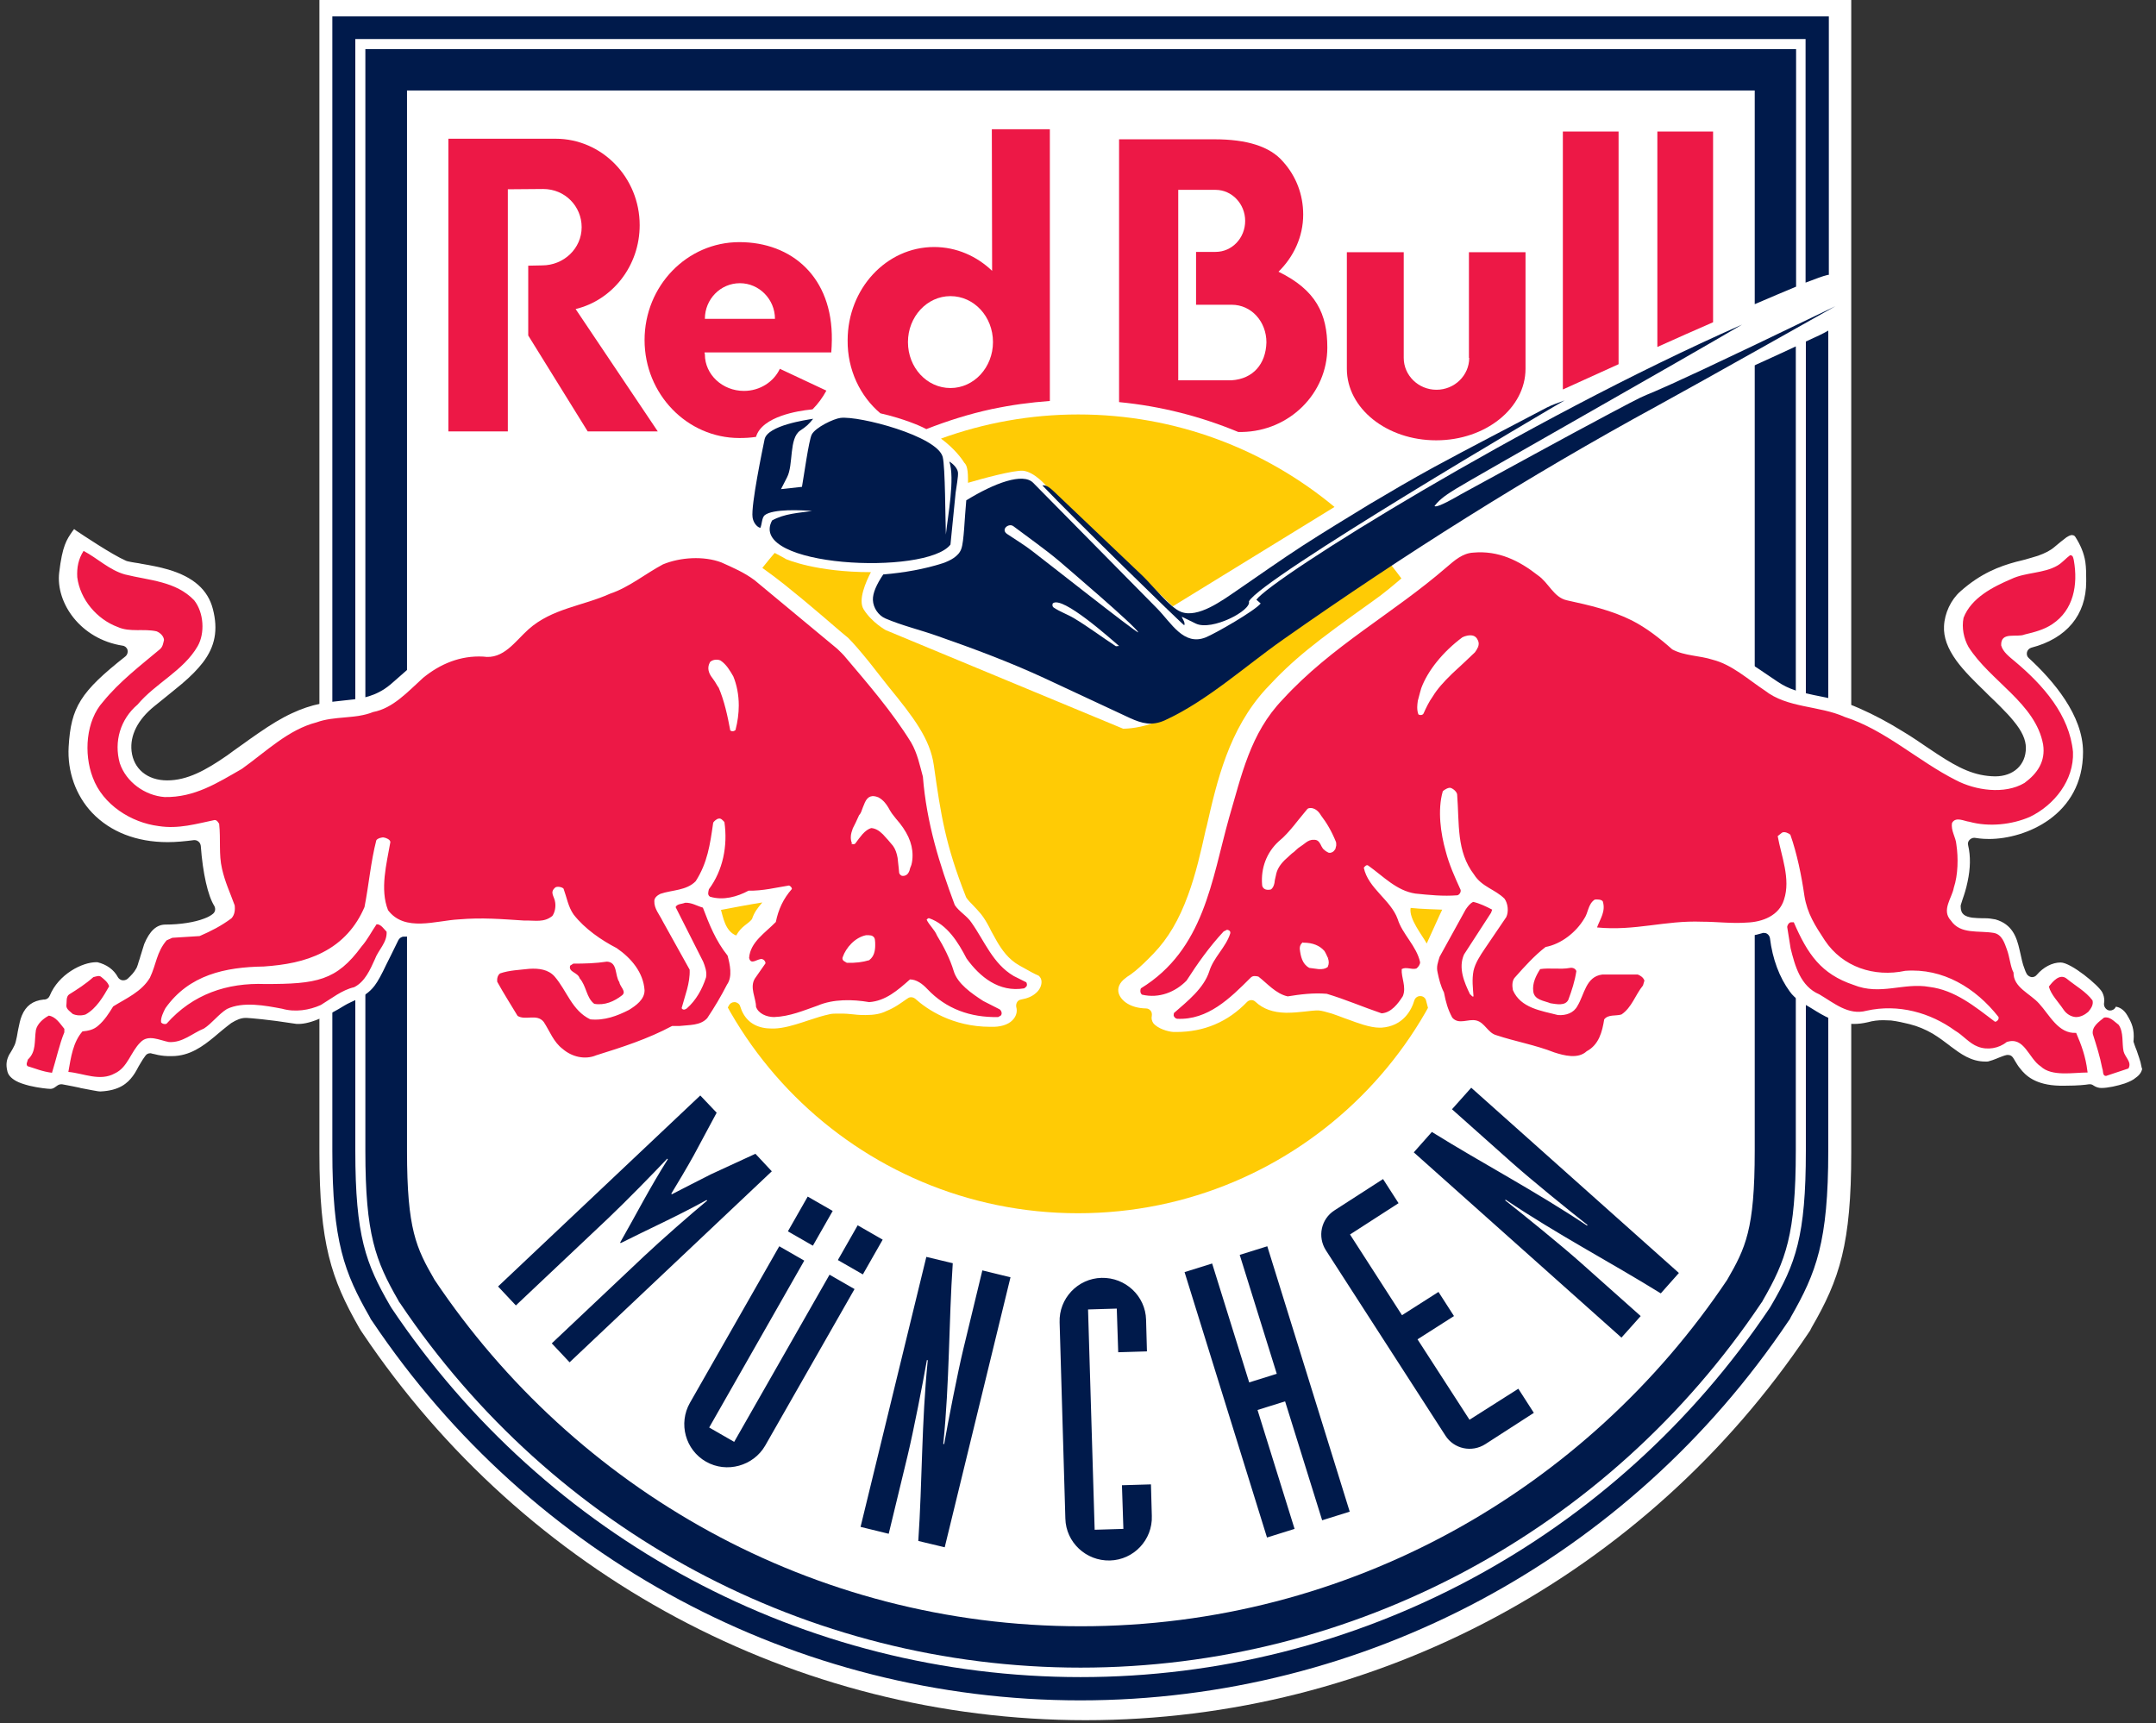 <svg xml:space="preserve" style="enable-background:new 0 0 75.06 60;" viewBox="0 0 75.06 60" y="0px" x="0px" xmlns:xlink="http://www.w3.org/1999/xlink" xmlns="http://www.w3.org/2000/svg" id="Layer_5" version="1.1">
<rect x="0" y="0" width="75.06" height="60" fill="#333333" stroke="none"/>
<style type="text/css">
	.st0{fill-rule:evenodd;clip-rule:evenodd;fill:#FFFFFF;}
	.st1{fill-rule:evenodd;clip-rule:evenodd;fill:#FFCB05;}
	.st2{fill:#001A4B;}
	.st3{fill-rule:evenodd;clip-rule:evenodd;fill:#001A4B;}
	.st4{fill:#FFFFFF;}
	.st5{fill:#ED1846;}
</style>
<g>
	<g>
		<path d="M11.12,0v40.13c0,3.17,0.41,4.39,1.38,6.09l0.06,0.1l0.06,0.09c5.67,8.44,15.08,13.48,25.17,13.48
			c10.1,0,19.51-5.04,25.17-13.48l0.06-0.09l0.05-0.1c0.98-1.69,1.38-2.92,1.38-6.09V0H11.12z" class="st0"></path>
	</g>
</g>
<g>
	<path d="M33.57,16.11l0.01,0.01l0.01,0.01c0.03,0.04,0.11,0.12,0.11,0.54c0,0.04,0,0.09,0,0.14
		c0.47-0.14,1.61-0.45,1.92-0.42c0.39,0.04,0.8,0.52,0.8,0.52l4.41,4.2l5.63-3.46c-2.42-2.01-5.53-3.22-8.92-3.22
		c-1.68,0-3.29,0.3-4.78,0.84C33.22,15.61,33.48,15.96,33.57,16.11z" class="st1"></path>
	<path d="M48.25,19.45c-1.92,1.4-7.69,5.59-8.15,5.74c-0.55,0.19-1,0.18-1,0.18l-8.26-3.43c0,0-0.48-0.26-0.77-0.72
		c-0.21-0.33,0.08-0.97,0.25-1.3c-1.91,0-2.92-0.44-2.97-0.46l-0.01-0.01c-0.13-0.07-0.25-0.14-0.37-0.2
		c-2.1,2.44-3.38,5.61-3.38,9.08c0,7.68,6.24,13.91,13.94,13.91c7.7,0,13.94-6.23,13.94-13.91C51.47,24.96,50.26,21.86,48.25,19.45z" class="st1"></path>
</g>
<path d="M61.15,12.69c-0.02,0.01-0.04,0.02-0.06,0.03v10.53v9.94v6.88c0,2.74-0.32,3.38-0.96,4.49
	c-4.88,7.28-13.14,12.06-22.5,12.06c-9.36,0-17.62-4.78-22.5-12.06c-0.64-1.11-0.96-1.75-0.96-4.49v-6.28V23.59V3.15h46.92v7.44
	c0.55-0.24,1.04-0.44,1.44-0.61V1.71H12.72v22.85v11.01v4.5c0,2.91,0.35,3.82,1.15,5.21l0.02,0.04l0.03,0.04
	c5.34,7.95,14.2,12.7,23.7,12.7c9.5,0,18.37-4.75,23.7-12.7l0.03-0.04l0.02-0.04c0.8-1.39,1.15-2.3,1.15-5.21v-4.61V24.1V12.06
	C62.09,12.26,61.6,12.49,61.15,12.69z" class="st2"></path>
<path d="M62.87,11.89v12.3v11.48v4.39c0,2.99-0.36,3.94-1.2,5.38l-0.03,0.05l-0.03,0.05
	c-5.4,8.05-14.37,12.85-23.99,12.85c-9.62,0-18.59-4.8-23.99-12.85l-0.03-0.05l-0.03-0.05c-0.83-1.44-1.2-2.39-1.2-5.38v-4.33V24.63
	V1.36h50.49v8.48c0.36-0.14,0.61-0.23,0.74-0.26c0.02-0.01,0.04-0.01,0.07-0.01v-9h-52.1v24.14v11.48v3.88
	c0,3.17,0.42,4.24,1.3,5.78l0.04,0.08l0.05,0.07c5.55,8.27,14.77,13.2,24.65,13.2c9.89,0,19.1-4.94,24.65-13.2l0.05-0.07l0.04-0.08
	c0.88-1.54,1.3-2.61,1.3-5.78v-3.91V24.35V11.51C63.52,11.59,63.23,11.73,62.87,11.89z" class="st3"></path>
<path d="M35.5,33.62c-0.4-0.22-0.63-0.57-0.79-0.84c-0.07-0.12-0.13-0.24-0.2-0.36l-0.07-0.14
	c-0.08-0.15-0.17-0.31-0.29-0.46c-0.04-0.05-0.1-0.11-0.15-0.17l-0.16-0.17c-0.05-0.05-0.1-0.1-0.14-0.15
	c-0.04-0.05-0.07-0.09-0.08-0.13c-0.7-1.78-0.86-2.79-1.11-4.56c-0.13-0.91-0.69-1.65-1.59-2.75c-0.11-0.14-0.24-0.3-0.37-0.47
	c-0.09-0.12-0.19-0.24-0.29-0.37c-0.3-0.37-0.54-0.65-0.73-0.84c-0.33-0.27-0.61-0.52-0.87-0.74c-0.37-0.31-0.68-0.58-0.97-0.81
	c-0.54-0.45-0.96-0.76-1.44-1.09c-0.67-0.45-1.39-0.68-2.14-0.68c-0.76,0-1.32,0.24-1.51,0.37c-0.64,0.44-1.13,0.71-1.67,0.93
	c-0.39,0.16-0.8,0.3-1.32,0.47c-0.17,0.05-0.34,0.11-0.54,0.18c-0.59,0.2-1.01,0.54-1.3,0.81c-0.07,0.07-0.14,0.13-0.21,0.2
	c-0.07,0.07-0.14,0.14-0.21,0.2c-0.13,0.12-0.23,0.19-0.31,0.22c-0.09,0.03-0.23,0.05-0.44,0.07c-0.11,0.01-0.22,0.01-0.33,0.02
	c-0.08,0-0.16,0.01-0.23,0.01c-0.68,0.04-1.22,0.42-1.57,0.7c-0.18,0.15-0.35,0.3-0.52,0.45l-0.08,0.07
	c-0.21,0.19-0.35,0.31-0.49,0.4c-0.48,0.31-0.93,0.35-1.43,0.4c-0.26,0.03-0.52,0.05-0.8,0.11c-0.34,0.07-0.66,0.18-0.98,0.33
	C9.8,25,9.44,25.22,8.99,25.53c-0.2,0.14-0.39,0.27-0.58,0.41c-0.17,0.12-0.34,0.24-0.5,0.36c-0.75,0.52-1.39,0.87-2.09,0.87
	c-0.69,0-1.17-0.4-1.24-1.02c-0.06-0.55,0.22-1.1,0.79-1.56l0.31-0.25c0.23-0.19,0.45-0.36,0.65-0.53c0.33-0.28,0.55-0.51,0.73-0.74
	c0.43-0.56,0.54-1.14,0.35-1.87c-0.17-0.66-0.67-1.11-1.55-1.37c-0.31-0.09-0.63-0.15-0.93-0.2l-0.1-0.02
	c-0.09-0.01-0.18-0.03-0.25-0.04c-0.1-0.02-0.16-0.03-0.2-0.05c-0.48-0.21-1.51-0.9-1.72-1.04l-0.08-0.06l-0.06,0.08
	C2.32,18.79,2.17,19,2.06,19.94c-0.12,1.04,0.73,2.31,2.21,2.54c0.08,0.01,0.15,0.07,0.17,0.15c0.02,0.08-0.01,0.17-0.07,0.22
	C2.8,24.09,2.47,24.62,2.39,26c-0.05,0.86,0.25,1.7,0.82,2.3c0.63,0.66,1.54,1.02,2.63,1.02c0.29,0,0.6-0.03,0.91-0.07
	c0.01,0,0.02,0,0.03,0c0.05,0,0.09,0.02,0.13,0.05c0.05,0.04,0.07,0.09,0.08,0.15c0.07,0.96,0.25,1.74,0.47,2.09
	c0.05,0.09,0.04,0.2-0.04,0.27c-0.07,0.06-0.17,0.12-0.31,0.17c-0.33,0.13-0.84,0.21-1.35,0.21c-0.31,0-0.55,0.22-0.74,0.68
	C4.98,33,4.93,33.16,4.88,33.32l-0.01,0.04c-0.03,0.08-0.05,0.15-0.07,0.22c-0.02,0.06-0.04,0.12-0.07,0.16
	c-0.06,0.11-0.16,0.22-0.29,0.34c-0.04,0.03-0.09,0.05-0.14,0.05c-0.01,0-0.02,0-0.04,0c-0.06-0.01-0.12-0.05-0.15-0.1
	c-0.15-0.28-0.4-0.45-0.72-0.53l-0.01,0l-0.03,0c-0.48,0-1.31,0.41-1.62,1.17c-0.03,0.07-0.09,0.12-0.17,0.13l-0.04,0
	c-0.38,0.04-0.62,0.22-0.76,0.56c-0.06,0.14-0.09,0.31-0.12,0.45l-0.02,0.1c-0.02,0.12-0.04,0.24-0.07,0.35
	c-0.02,0.09-0.06,0.17-0.11,0.26c-0.02,0.04-0.05,0.09-0.07,0.12c-0.02,0.03-0.04,0.06-0.05,0.08c-0.08,0.16-0.13,0.32-0.06,0.59
	c0.03,0.12,0.13,0.23,0.29,0.32c0.12,0.07,0.28,0.12,0.47,0.17c0.33,0.08,0.66,0.11,0.73,0.11c0.05,0,0.09-0.01,0.14-0.04
	c0.03-0.02,0.06-0.04,0.1-0.07c0.04-0.03,0.09-0.05,0.14-0.05c0.01,0,0.02,0,0.03,0l0.16,0.03c0.13,0.02,0.29,0.06,0.45,0.09
	l0.03,0.01c0.15,0.03,0.3,0.06,0.42,0.08c0.07,0.01,0.12,0.02,0.17,0.03c0.05,0.01,0.09,0.01,0.11,0.01h0
	c0.66-0.03,0.94-0.29,1.12-0.53c0.05-0.07,0.1-0.14,0.14-0.22l0.07-0.13l0.06-0.1c0.05-0.09,0.11-0.18,0.17-0.26
	c0.04-0.06,0.1-0.09,0.17-0.09c0.02,0,0.04,0,0.05,0.01c0.08,0.02,0.15,0.03,0.22,0.05c0.15,0.03,0.29,0.04,0.35,0.04
	c0.04,0,0.09,0,0.13,0c0.63,0,1.09-0.35,1.48-0.67l0.13-0.11c0.06-0.05,0.12-0.1,0.18-0.15c0.08-0.06,0.18-0.15,0.28-0.22
	c0.19-0.12,0.35-0.18,0.5-0.18l0.04,0c0.15,0.01,0.72,0.05,1.67,0.2c0.04,0.01,0.08,0.01,0.13,0.01c0.22,0,0.49-0.07,0.82-0.22
	c0.24-0.11,0.51-0.25,0.78-0.42c0.06-0.04,0.13-0.07,0.21-0.11l0.02-0.01c0.08-0.04,0.16-0.07,0.25-0.12
	c0.16-0.08,0.39-0.21,0.57-0.45c0.11-0.14,0.26-0.42,0.4-0.72l0.16-0.32c0.09-0.18,0.18-0.36,0.27-0.55
	c0.04-0.07,0.11-0.12,0.19-0.12h0l0.06,0c0.3,0,0.65-0.05,0.96-0.09c0.14-0.02,0.27-0.04,0.4-0.06c0.29-0.04,0.53-0.08,0.71-0.09
	c0.05,0,0.17,0.01,0.33,0.02l0.38,0.03c0.48,0.03,0.87,0.04,1.19,0.04c0.19,0,0.36-0.01,0.51-0.02c0.26-0.02,0.49-0.06,0.68-0.11
	c0.05-0.02,0.11-0.04,0.17-0.06c0.03-0.01,0.06-0.02,0.08-0.02c0.05,0,0.11,0.02,0.15,0.06c0.1,0.1,0.22,0.2,0.33,0.3
	c0.06,0.06,0.09,0.14,0.06,0.22c-0.03,0.08-0.1,0.14-0.18,0.14c-0.04,0-0.08,0.01-0.12,0.01c-0.13,0.02-0.38,0.07-0.5,0.23
	c-0.04,0.05-0.1,0.08-0.17,0.08c-0.03,0-0.06-0.01-0.08-0.02c-0.03-0.01-0.06-0.02-0.09-0.03c-0.07-0.02-0.13-0.02-0.18-0.02h-0.03
	l-0.07,0l-0.11,0h-0.06c-0.19,0-0.64,0-1.02,0.06c-0.24,0.04-0.43,0.1-0.56,0.17c-0.13,0.07-0.27,0.2-0.26,0.41
	c0.02,0.39,0.58,1.46,0.96,1.84c0.07,0.07,0.32,0.15,0.6,0.15c0.03,0,0.06,0,0.09,0c0.01,0,0.01,0,0.02,0
	c0.08,0,0.15,0.04,0.19,0.11c0.39,0.76,1.06,1.28,1.67,1.28l0.04,0c0.59-0.02,2.16-0.59,3.27-1.11c0.01-0.01,0.03-0.01,0.04-0.01
	c0.03-0.01,0.08-0.02,0.12-0.02c0.07-0.01,0.14-0.02,0.22-0.03l0.11-0.01c0.24-0.03,0.52-0.07,0.72-0.17
	c0.19-0.09,0.46-0.44,0.69-0.89c0.04-0.07,0.11-0.11,0.19-0.11c0.01,0,0.01,0,0.02,0c0.08,0.01,0.16,0.07,0.18,0.15
	c0.03,0.09,0.06,0.17,0.1,0.24c0.19,0.35,0.53,0.53,1,0.53c0.03,0,0.05,0,0.08,0c0.33-0.01,0.69-0.12,1-0.22l0.18-0.06
	c0.27-0.09,0.52-0.17,0.76-0.22c0.08-0.02,0.18-0.02,0.29-0.02c0.05,0,0.1,0,0.16,0c0.1,0,0.2,0.01,0.3,0.02
	c0.07,0.01,0.14,0.01,0.2,0.02c0.1,0.01,0.2,0.01,0.3,0.01c0.29,0,0.52-0.04,0.72-0.14c0.3-0.12,0.52-0.29,0.68-0.4l0.06-0.04
	c0.04-0.03,0.08-0.04,0.12-0.04c0.05,0,0.1,0.02,0.14,0.05c0.41,0.37,1.3,0.98,2.62,0.98c0.04,0,0.09,0,0.13,0
	c0.31-0.01,0.56-0.11,0.69-0.29c0.09-0.12,0.12-0.26,0.08-0.4c-0.01-0.06,0-0.12,0.03-0.17c0.03-0.05,0.08-0.08,0.14-0.09
	c0.22-0.04,0.39-0.11,0.52-0.23c0.12-0.1,0.19-0.25,0.19-0.38c0-0.09-0.03-0.16-0.1-0.22C36,33.9,35.91,33.85,35.5,33.62 M26.18,32
	c-0.14,0.18-0.36,0.23-0.55,0.57c-0.39-0.15-0.46-0.67-0.53-0.89c0.31-0.06,1.05-0.2,1.44-0.26C26.37,31.62,26.26,31.76,26.18,32z
	 M74.52,36.98c-0.03-0.11-0.07-0.22-0.1-0.31l-0.03-0.09c-0.03-0.07-0.05-0.13-0.08-0.21c-0.01-0.03-0.02-0.07-0.03-0.09
	c0-0.02-0.01-0.04,0-0.06c0.03-0.39-0.06-0.6-0.22-0.87c-0.12-0.21-0.29-0.29-0.4-0.3c-0.03,0.08-0.11,0.13-0.19,0.13
	c-0.01,0-0.02,0-0.04,0c-0.11-0.02-0.19-0.13-0.18-0.24c0-0.03,0.01-0.06,0.01-0.09c0-0.11-0.02-0.2-0.07-0.3
	c-0.13-0.25-1.09-1.04-1.45-1.04c-0.29,0-0.6,0.16-0.83,0.43c-0.04,0.05-0.1,0.08-0.16,0.08c-0.01,0-0.01,0-0.02,0
	c-0.07-0.01-0.13-0.05-0.17-0.11c-0.03-0.06-0.06-0.12-0.08-0.19c-0.07-0.17-0.1-0.35-0.14-0.52l-0.03-0.13
	c-0.1-0.44-0.25-0.89-0.84-1.06c-0.05-0.01-0.11-0.02-0.19-0.03c-0.06-0.01-0.13-0.01-0.21-0.01l-0.05,0
	c-0.12,0-0.24-0.01-0.36-0.02c-0.24-0.04-0.4-0.11-0.4-0.39c0-0.02,0-0.05,0.01-0.07l0.06-0.19c0.05-0.14,0.12-0.35,0.17-0.6
	c0.1-0.46,0.11-0.89,0.02-1.27c-0.02-0.07,0-0.14,0.05-0.19c0.04-0.04,0.1-0.07,0.15-0.07c0.01,0,0.02,0,0.03,0
	c0.24,0.04,0.44,0.04,0.5,0.04c1.26,0,3.27-0.82,3.27-3.03c0-1.27-1.03-2.48-1.89-3.27c-0.06-0.05-0.08-0.13-0.06-0.21
	c0.02-0.07,0.08-0.13,0.15-0.15c1.23-0.32,1.91-1.14,1.91-2.3v-0.08c0-0.18,0-0.39-0.03-0.61c-0.05-0.31-0.17-0.59-0.35-0.87
	c-0.02-0.03-0.05-0.06-0.12-0.06c-0.03,0-0.04,0-0.05,0.01c-0.05,0.01-0.1,0.05-0.14,0.07c-0.11,0.08-0.28,0.22-0.41,0.33
	c-0.15,0.13-0.33,0.22-0.58,0.31c-0.15,0.05-0.31,0.09-0.48,0.14c-0.09,0.02-0.18,0.05-0.28,0.07c-0.59,0.16-1.23,0.4-1.94,1.03
	c-0.33,0.29-0.55,0.76-0.57,1.21c-0.02,0.38,0.12,0.77,0.43,1.2c0.27,0.37,0.63,0.72,1,1.08l0.13,0.13c0.14,0.13,0.27,0.26,0.4,0.39
	c0.19,0.19,0.34,0.35,0.46,0.5c0.3,0.36,0.43,0.66,0.43,0.94c0,0.59-0.43,0.99-1.07,0.99c-0.71-0.01-1.26-0.28-2.02-0.78
	c-0.12-0.08-0.24-0.16-0.36-0.24c-0.25-0.17-0.51-0.35-0.81-0.53c-0.53-0.33-1.02-0.59-1.54-0.82c-0.27-0.12-0.55-0.22-0.85-0.3
	c-0.22-0.06-0.43-0.1-0.63-0.14l-0.1-0.02c-0.47-0.1-0.86-0.19-1.27-0.47c-0.12-0.08-0.24-0.16-0.37-0.25
	c-0.22-0.15-0.44-0.3-0.67-0.44c-0.44-0.27-0.79-0.45-1.12-0.54c-0.1-0.03-0.2-0.05-0.34-0.07c-0.06-0.01-0.12-0.02-0.17-0.02
	l-0.13-0.02c-0.21-0.03-0.38-0.07-0.57-0.18c-0.12-0.07-0.23-0.14-0.36-0.24c-0.09-0.07-0.18-0.13-0.26-0.2l-0.06-0.05
	c-0.22-0.17-0.47-0.36-0.85-0.56c-0.57-0.31-1.14-0.46-1.63-0.58l-0.1-0.02c-0.19-0.05-0.35-0.08-0.49-0.13
	c-0.08-0.03-0.15-0.05-0.19-0.08c-0.03-0.02-0.06-0.03-0.07-0.04c-0.01-0.01-0.03-0.02-0.04-0.04c-1.22-1.53-2.68-1.65-3.1-1.65
	c-0.1,0-0.19,0.01-0.27,0.01c-0.49,0.05-1.07,0.48-1.58,0.9c-0.18,0.15-0.37,0.31-0.56,0.47c-0.38,0.33-0.78,0.67-1.17,0.94
	c-2.02,1.44-2.75,2.01-3.71,3.05c-1.29,1.41-1.7,3.2-2.06,4.78l-0.03,0.11c-0.17,0.77-0.35,1.56-0.62,2.29
	c-0.31,0.85-0.69,1.5-1.2,2.03c-0.25,0.26-0.45,0.45-0.63,0.6c-0.12,0.1-0.21,0.16-0.29,0.21l-0.05,0.04
	c-0.21,0.15-0.3,0.35-0.24,0.54c0.08,0.25,0.4,0.51,0.95,0.52c0.06,0,0.12,0.03,0.16,0.08c0.04,0.05,0.05,0.11,0.04,0.18
	c-0.02,0.09,0,0.17,0.05,0.25c0.15,0.19,0.51,0.3,0.71,0.31l0.09,0c0.97,0,1.8-0.35,2.47-1.05c0.04-0.04,0.1-0.06,0.15-0.06
	c0.05,0,0.1,0.02,0.14,0.06c0.27,0.25,0.61,0.37,1.05,0.38l0.05,0c0.21,0,0.41-0.02,0.6-0.04c0.1-0.01,0.19-0.02,0.27-0.03
	c0.05,0,0.09-0.01,0.14-0.01c0.03,0,0.06,0,0.09,0c0.11,0.01,0.26,0.05,0.46,0.11c0.14,0.05,0.29,0.1,0.44,0.16l0.14,0.05
	c0.3,0.11,0.74,0.28,1.08,0.28c0.02,0,0.04,0,0.06,0c0.76-0.05,1.05-0.61,1.15-0.95c0.03-0.09,0.11-0.15,0.2-0.15h0.01
	c0.1,0,0.18,0.07,0.2,0.16c0.02,0.08,0.04,0.16,0.06,0.23c0.12,0.4,0.28,0.67,0.51,0.87c0.07,0.06,0.16,0.1,0.3,0.12
	c0.11,0.02,0.27,0.03,0.51,0.03c0.05,0,0.09,0.02,0.13,0.04c0.03,0.02,0.06,0.05,0.12,0.11c0.05,0.05,0.1,0.1,0.15,0.14
	c0.04,0.04,0.11,0.09,0.19,0.11c1.07,0.36,2.46,0.75,3.16,0.77h0.03c0.95,0,1.27-0.91,1.37-1.3c0.02-0.08,0.08-0.14,0.16-0.16
	c0.89-0.17,1.37-1.5,1.37-1.73c-0.01-0.43-0.17-0.6-0.59-0.63l-1.54,0c-0.03,0-0.07,0.01-0.1,0.01c-0.02,0.01-0.04,0.01-0.06,0.01
	c-0.07,0-0.14-0.04-0.18-0.1c-0.06-0.09-0.12-0.13-0.22-0.15c-0.08-0.02-0.14-0.08-0.16-0.16c-0.02-0.08,0.01-0.16,0.07-0.21
	c0.03-0.03,0.06-0.05,0.09-0.08c0.04-0.04,0.09-0.06,0.14-0.06h0.01c0.21,0.01,0.62,0.02,1.01,0.02c0.17,0,0.34,0,0.49-0.01
	c0.31-0.02,0.57-0.05,0.85-0.08c0.43-0.05,0.87-0.1,1.54-0.1l1.45,0.08c0.31,0,0.59-0.04,0.84-0.12c0.02-0.01,0.04-0.01,0.06-0.01
	c0.04,0,0.08,0.01,0.11,0.03c0.05,0.03,0.09,0.09,0.1,0.15c0.09,0.73,0.33,1.37,0.69,1.86c0.09,0.13,0.21,0.24,0.37,0.35
	c0.08,0.06,0.17,0.11,0.26,0.16c0.05,0.03,0.1,0.06,0.15,0.09c0.38,0.24,0.86,0.53,1.45,0.53c0.16,0,0.32-0.02,0.49-0.06
	c0.18-0.05,0.35-0.07,0.54-0.07c0.09,0,0.18,0.01,0.27,0.01c0.24,0.03,0.44,0.08,0.61,0.12l0.04,0.01c0.28,0.07,0.54,0.18,0.8,0.33
	c0.21,0.13,0.39,0.26,0.57,0.4l0.05,0.04c0.35,0.26,0.71,0.53,1.21,0.53c0.02,0,0.04,0,0.06,0c0.03,0,0.07-0.01,0.09-0.02
	c0.03-0.01,0.06-0.02,0.1-0.03c0.07-0.02,0.15-0.06,0.23-0.09c0.08-0.03,0.17-0.07,0.27-0.09c0.01,0,0.03,0,0.04,0
	c0.07,0,0.13,0.03,0.17,0.09c0.03,0.04,0.05,0.08,0.08,0.13c0.05,0.08,0.1,0.17,0.17,0.25c0.19,0.25,0.54,0.58,1.37,0.6
	c0.07,0,0.15,0,0.22,0c0.43,0,0.69-0.03,0.81-0.05c0.01,0,0.02,0,0.03,0c0.04,0,0.08,0.01,0.12,0.04c0.09,0.06,0.18,0.09,0.28,0.09
	c0.22,0,0.55-0.07,0.82-0.16c0.16-0.06,0.29-0.12,0.38-0.2c0.13-0.09,0.2-0.2,0.22-0.31C74.56,37.2,74.55,37.1,74.52,36.98
	 M49.67,32.85c-0.14-0.27-0.63-0.86-0.56-1.24c0.36,0.04,0.9,0.05,1.1,0.06C50.15,31.78,49.74,32.71,49.67,32.85z" class="st4"></path>
<path d="M73.76,35.68c0.18,0.26,0.11,0.64,0.17,0.92c0.05,0.21,0.3,0.38,0.17,0.6l-0.78,0.26
	c-0.13,0-0.09-0.17-0.13-0.26C73.1,36.75,73,36.44,72.86,36c-0.04-0.26,0.22-0.43,0.39-0.57C73.45,35.38,73.6,35.56,73.76,35.68
	 M2.24,35.82v0.12c-0.17,0.41-0.28,0.93-0.43,1.41c-0.33-0.04-0.58-0.15-0.85-0.23c-0.07-0.07,0-0.16,0.01-0.23
	c0.3-0.28,0.22-0.64,0.28-1.03c0.05-0.22,0.26-0.4,0.45-0.5C1.95,35.4,2.09,35.64,2.24,35.82 M71.96,34.08
	c0.29,0.24,0.66,0.44,0.89,0.75c0.04,0.16-0.06,0.29-0.15,0.4c-0.12,0.1-0.26,0.18-0.43,0.18c-0.17-0.01-0.33-0.11-0.43-0.26
	c-0.18-0.27-0.43-0.51-0.51-0.8C71.46,34.18,71.71,33.87,71.96,34.08 M3.8,34.34c-0.2,0.35-0.44,0.77-0.82,0.98
	c-0.15,0.05-0.32,0.04-0.45-0.02c-0.07-0.07-0.22-0.16-0.22-0.28c0.02-0.13-0.02-0.32,0.1-0.4c0.29-0.18,0.57-0.36,0.84-0.6
	c0.09-0.02,0.2-0.07,0.27-0.01C3.63,34.1,3.76,34.2,3.8,34.34 M54.88,33.81c-0.05,0.34-0.16,0.68-0.28,1
	c-0.11,0.22-0.41,0.15-0.62,0.12c-0.22-0.09-0.56-0.11-0.6-0.41c-0.04-0.29,0.1-0.56,0.24-0.78c0.33-0.05,0.71,0.02,1.03-0.04
	C54.75,33.68,54.85,33.72,54.88,33.81 M21.56,34.19c0.02,0.16,0.26,0.33,0.1,0.46c-0.28,0.22-0.61,0.36-0.97,0.3
	c-0.28-0.21-0.27-0.62-0.51-0.89c-0.06-0.21-0.4-0.21-0.33-0.44l0.11-0.07c0.39,0,0.78-0.01,1.17-0.07
	C21.51,33.5,21.4,33.96,21.56,34.19 M53.54,20.03c0.38,0.26,0.55,0.77,1.01,0.87c0.78,0.17,1.56,0.35,2.26,0.7
	c0.51,0.26,0.97,0.62,1.41,1.01c0.43,0.23,0.95,0.21,1.41,0.36c0.67,0.17,1.22,0.68,1.81,1.07c0.79,0.62,1.89,0.52,2.78,0.92
	c1.41,0.45,2.56,1.54,3.87,2.2c0.68,0.36,1.7,0.51,2.39,0.1c0.45-0.33,0.74-0.75,0.65-1.34c-0.26-1.43-1.85-2.21-2.6-3.4
	c-0.16-0.29-0.24-0.66-0.17-1.01c0.27-0.7,1.03-1.08,1.66-1.35c0.5-0.24,1.13-0.19,1.61-0.47c0.17-0.1,0.3-0.26,0.44-0.36
	c0.11,0,0.11,0.11,0.13,0.18c0.15,0.85-0.01,1.73-0.75,2.22c-0.28,0.19-0.62,0.28-0.96,0.36c-0.28,0.12-0.84-0.12-0.82,0.38
	c0.06,0.23,0.29,0.4,0.48,0.56c0.99,0.83,1.9,1.87,2.02,3.15c0.04,0.98-0.65,1.85-1.5,2.26c-0.62,0.27-1.42,0.36-2.11,0.17
	c-0.18-0.02-0.47-0.19-0.6,0.04c-0.05,0.27,0.13,0.49,0.15,0.75c0.07,0.46,0.06,1.06-0.09,1.51c-0.06,0.35-0.44,0.78-0.1,1.14
	c0.33,0.49,0.96,0.34,1.49,0.43c0.29,0.05,0.38,0.36,0.46,0.58c0.1,0.27,0.12,0.6,0.23,0.8c-0.01,0.52,0.58,0.73,0.89,1.08
	c0.36,0.39,0.67,1.06,1.29,1.02c0.19,0.44,0.33,0.83,0.39,1.32l0.01,0.06c-0.5,0-1.25,0.15-1.63-0.21
	c-0.43-0.28-0.57-1.06-1.19-0.85c-0.27,0.22-0.67,0.29-1,0.16c-0.3-0.11-0.52-0.4-0.8-0.56c-0.85-0.62-1.97-0.94-3.08-0.69
	c-0.63,0.17-1.13-0.27-1.64-0.57c-0.66-0.28-0.85-1-1-1.6l-0.12-0.75c0.01-0.07,0.06-0.15,0.13-0.16h0.1
	c0.48,1.11,0.95,1.8,2.08,2.18c0.94,0.38,1.74-0.09,2.64,0.07c0.89,0.11,1.58,0.68,2.28,1.21c0.06,0.01,0.11-0.05,0.13-0.1v-0.06
	c-0.8-1.02-1.94-1.71-3.25-1.61c-1.08,0.23-2.18-0.13-2.8-1.06c-0.34-0.52-0.61-0.93-0.71-1.55c-0.1-0.7-0.26-1.48-0.49-2.13
	c-0.06-0.05-0.2-0.12-0.29-0.07l-0.15,0.12c0.12,0.68,0.46,1.49,0.22,2.21c-0.17,0.56-0.75,0.78-1.29,0.8
	c-0.54,0.04-1.03-0.03-1.57-0.03c-1.29-0.05-2.32,0.33-3.65,0.2c0.11-0.3,0.31-0.56,0.2-0.91c-0.05-0.07-0.21-0.07-0.28-0.06
	c-0.24,0.16-0.22,0.46-0.37,0.67c-0.28,0.47-0.8,0.88-1.34,0.98c-0.38,0.29-0.74,0.69-1.05,1.04c-0.12,0.11-0.12,0.3-0.09,0.46
	c0.27,0.63,0.99,0.72,1.57,0.87c0.28,0.02,0.55-0.07,0.68-0.32c0.24-0.39,0.29-1.02,0.86-1.09h1.24c0.1,0.04,0.19,0.1,0.23,0.21
	l-0.05,0.17c-0.27,0.33-0.39,0.77-0.75,1.01c-0.2,0.06-0.46-0.01-0.6,0.17c-0.07,0.43-0.18,0.88-0.61,1.11
	c-0.3,0.28-0.79,0.15-1.13,0.04c-0.66-0.26-1.36-0.38-2.02-0.6c-0.29-0.08-0.4-0.44-0.69-0.51c-0.29-0.07-0.61,0.16-0.84-0.1
	c-0.16-0.3-0.22-0.53-0.29-0.88c-0.11-0.21-0.17-0.45-0.22-0.69c-0.05-0.21,0.01-0.35,0.07-0.55l0.91-1.65
	c0.07-0.1,0.15-0.21,0.26-0.26c0.22,0.05,0.45,0.16,0.66,0.27l-0.04,0.11l-0.94,1.45c-0.21,0.47,0.01,0.98,0.21,1.39
	c0.05,0.02,0.07,0.1,0.12,0.07c-0.02-0.29-0.06-0.58,0-0.89c0.06-0.27,0.23-0.53,0.4-0.78l0.74-1.09c0.09-0.19,0.06-0.47-0.06-0.64
	c-0.33-0.33-0.79-0.41-1.06-0.84c-0.62-0.81-0.51-1.76-0.59-2.79c-0.01-0.09-0.13-0.2-0.23-0.23c-0.07-0.02-0.23,0.07-0.27,0.12
	c-0.19,0.66-0.07,1.48,0.1,2.08c0.12,0.47,0.32,0.91,0.52,1.35c0.02,0.08-0.04,0.17-0.11,0.19c-0.49,0.04-0.99-0.01-1.47-0.06
	c-0.65-0.1-1.11-0.6-1.63-0.97c-0.06-0.05-0.12,0.02-0.16,0.07c0.15,0.72,0.94,1.12,1.18,1.79c0.16,0.52,0.66,0.94,0.78,1.5
	c0,0.08-0.06,0.17-0.13,0.22c-0.17,0.05-0.35-0.07-0.51,0.02c-0.02,0.3,0.17,0.62,0.04,0.94c-0.17,0.27-0.41,0.58-0.74,0.6
	c-0.65-0.22-1.27-0.49-1.91-0.68c-0.46-0.04-0.93,0.02-1.36,0.09c-0.41-0.09-0.71-0.45-1.02-0.69c-0.1-0.02-0.19-0.04-0.27,0.04
	c-0.72,0.72-1.49,1.48-2.56,1.43c-0.06-0.01-0.12-0.07-0.12-0.13l0.01-0.07c0.47-0.41,1.04-0.86,1.23-1.45
	c0.15-0.49,0.58-0.84,0.73-1.32c0.02-0.09-0.05-0.12-0.11-0.13l-0.12,0.06c-0.51,0.55-0.91,1.12-1.29,1.71
	c-0.39,0.4-0.96,0.63-1.55,0.49c-0.07-0.05-0.07-0.16-0.04-0.22c2.2-1.35,2.46-3.76,3.07-5.94c0.43-1.45,0.73-2.94,1.87-4.12
	c1.7-1.86,3.83-2.98,5.7-4.6c0.28-0.24,0.56-0.49,0.93-0.51C52.17,19.16,52.89,19.52,53.54,20.03 M4.35,20
	c0.84,0.21,1.77,0.23,2.41,0.9c0.34,0.43,0.38,1.15,0.12,1.6c-0.49,0.85-1.47,1.29-2.09,2.03c-0.6,0.51-0.83,1.29-0.62,2.04
	c0.22,0.66,0.88,1.13,1.56,1.18c1.05,0.02,1.85-0.5,2.69-0.98c0.84-0.6,1.62-1.37,2.6-1.62c0.62-0.23,1.36-0.11,1.97-0.36
	c0.69-0.13,1.2-0.7,1.74-1.19c0.6-0.49,1.3-0.78,2.09-0.74c0.71,0.11,1.11-0.53,1.58-0.95c0.82-0.73,1.89-0.81,2.84-1.24
	c0.66-0.22,1.22-0.69,1.84-1.02c0.6-0.25,1.42-0.3,2.03-0.07c0.4,0.18,0.8,0.35,1.16,0.62l2.88,2.39c0.16,0.15,0.16,0.16,0.23,0.23
	c0.83,0.98,1.68,1.96,2.34,3.03c0.22,0.38,0.3,0.79,0.41,1.19c0.13,1.63,0.58,3.05,1.11,4.47c0.15,0.23,0.43,0.38,0.58,0.61
	c0.45,0.63,0.74,1.43,1.47,1.86l0.44,0.22c0.02,0.04,0.04,0.1,0,0.15l-0.07,0.06c-0.88,0.15-1.55-0.4-2.01-1.04
	c-0.29-0.56-0.67-1.18-1.3-1.4c-0.04-0.01-0.06,0.02-0.09,0.05c0.09,0.19,0.28,0.35,0.36,0.55c0.24,0.39,0.46,0.83,0.58,1.23
	c0.13,0.45,0.63,0.79,1.03,1.05l0.57,0.29c0.07,0.05,0.1,0.16,0.04,0.22l-0.09,0.05c-0.96,0.02-1.81-0.28-2.47-0.98
	c-0.16-0.17-0.37-0.33-0.6-0.33c-0.43,0.38-0.85,0.75-1.42,0.79c-0.58-0.1-1.25-0.11-1.79,0.12c-0.49,0.17-0.97,0.38-1.52,0.4
	c-0.26,0-0.55-0.12-0.63-0.36c0-0.3-0.23-0.67-0.04-0.98l0.37-0.53c0-0.07-0.05-0.13-0.12-0.15c-0.16-0.02-0.39,0.23-0.45-0.04
	c0.04-0.55,0.56-0.87,0.93-1.25c0.09-0.44,0.26-0.81,0.56-1.15c0-0.05-0.05-0.1-0.1-0.12c-0.45,0.07-0.91,0.19-1.41,0.18
	c-0.39,0.21-0.88,0.35-1.34,0.21c-0.1-0.06-0.06-0.17-0.04-0.26c0.49-0.66,0.66-1.51,0.54-2.34c-0.04-0.04-0.12-0.14-0.19-0.12
	c-0.07,0-0.17,0.09-0.2,0.14c-0.11,0.77-0.2,1.4-0.61,2.04c-0.32,0.33-0.82,0.3-1.23,0.44c-0.1,0.05-0.21,0.13-0.21,0.25
	c-0.01,0.27,0.18,0.47,0.29,0.7l0.94,1.69c0.02,0.47-0.17,0.92-0.28,1.34c0.05,0.08,0.12,0.05,0.18,0.01
	c0.33-0.29,0.54-0.68,0.67-1.08c0.04-0.19-0.04-0.4-0.1-0.55l-0.96-1.9c0.06-0.12,0.22-0.1,0.33-0.15c0.23-0.01,0.41,0.11,0.62,0.17
	c0.22,0.58,0.45,1.16,0.86,1.67c0.08,0.3,0.18,0.73-0.02,1.01c-0.21,0.41-0.43,0.78-0.69,1.17c-0.24,0.26-0.62,0.23-0.96,0.27H23.4
	c-0.84,0.45-1.74,0.74-2.64,1.02c-0.4,0.17-0.86,0.05-1.17-0.22c-0.32-0.24-0.45-0.62-0.66-0.94c-0.24-0.3-0.63-0.04-0.91-0.21
	c-0.24-0.4-0.49-0.79-0.71-1.19c-0.01-0.11,0.01-0.22,0.1-0.29c0.32-0.11,0.67-0.12,1.02-0.16c0.33-0.02,0.66,0.02,0.88,0.27
	c0.43,0.5,0.6,1.18,1.24,1.49c0.49,0.05,0.94-0.12,1.35-0.33c0.24-0.15,0.54-0.36,0.54-0.68c-0.04-0.62-0.46-1.12-0.97-1.47
	c-0.54-0.28-1.11-0.67-1.5-1.17c-0.19-0.27-0.24-0.6-0.35-0.9c-0.05-0.06-0.23-0.09-0.29-0.04c-0.21,0.18-0.02,0.31,0,0.53
	c0.02,0.15-0.01,0.33-0.1,0.46c-0.3,0.24-0.59,0.15-0.98,0.16c-0.79-0.05-1.46-0.11-2.28-0.04c-0.79,0.04-1.88,0.45-2.46-0.32
	c-0.29-0.73-0.05-1.62,0.08-2.37c0-0.09-0.15-0.15-0.22-0.16c-0.06-0.02-0.24,0.03-0.27,0.1c-0.19,0.73-0.26,1.56-0.41,2.32
	c-0.29,0.68-0.77,1.23-1.46,1.58c-0.62,0.32-1.32,0.44-2.05,0.49c-1.34,0.02-2.6,0.29-3.42,1.45c-0.06,0.11-0.18,0.35-0.15,0.5
	c0.05,0.05,0.13,0.07,0.19,0.04c0.91-1.03,2.11-1.43,3.43-1.38c1.79,0,2.48-0.11,3.36-1.31c0.21-0.24,0.34-0.51,0.52-0.77
	c0.15-0.01,0.26,0.17,0.35,0.26c0.02,0.38-0.29,0.63-0.41,0.96c-0.16,0.35-0.34,0.78-0.72,0.97c-0.43,0.1-0.78,0.39-1.16,0.62
	c-0.4,0.18-0.89,0.26-1.35,0.13c-0.58-0.11-1.36-0.26-1.92,0.01c-0.29,0.18-0.52,0.5-0.8,0.68c-0.4,0.16-0.74,0.5-1.22,0.47
	c-0.32-0.06-0.72-0.28-0.99,0.01c-0.34,0.33-0.44,0.87-0.89,1.08c-0.52,0.29-1.08,0-1.62-0.05c0.09-0.51,0.16-1.03,0.49-1.41
	c0.21-0.02,0.4-0.06,0.56-0.21c0.21-0.18,0.37-0.43,0.51-0.66c0.45-0.28,0.99-0.51,1.28-1c0.22-0.46,0.23-0.89,0.58-1.3L6,32.65
	l0.95-0.06c0.39-0.17,0.75-0.35,1.11-0.62c0.11-0.12,0.13-0.29,0.11-0.45C8,31.05,7.84,30.73,7.73,30.25
	c-0.12-0.51-0.04-1.01-0.1-1.57c-0.04-0.05-0.07-0.13-0.16-0.13c-0.63,0.13-1.25,0.32-1.95,0.21c-0.95-0.12-1.94-0.74-2.29-1.69
	c-0.32-0.83-0.24-1.98,0.36-2.64c0.57-0.7,1.29-1.25,1.97-1.82c0.11-0.09,0.12-0.21,0.15-0.33c-0.01-0.13-0.13-0.25-0.26-0.3
	c-0.44-0.1-0.93,0.04-1.35-0.15c-0.73-0.27-1.31-0.96-1.41-1.73c-0.02-0.34,0.04-0.64,0.22-0.92C3.4,19.44,3.81,19.85,4.35,20" class="st5"></path>
<g>
	<g>
		<path d="M24.9,23.75l-0.04-0.06l-0.1-0.14c-0.08-0.12-0.15-0.29-0.05-0.48l0.01-0.02c0.09-0.09,0.25-0.1,0.35-0.06
			L25.09,23c0.21,0.14,0.34,0.38,0.44,0.55c0.12,0.29,0.19,0.64,0.19,1.01c0,0.28-0.04,0.57-0.11,0.84c0,0,0.01,0,0.03,0.01
			c-0.01,0-0.03-0.01-0.03-0.01s0,0.01,0,0.01c0,0-0.01,0.01-0.01,0.01c-0.03,0.03-0.1,0.06-0.16,0.02c0,0-0.01-0.01-0.02-0.01
			c0-0.01,0-0.02,0-0.02c-0.09-0.48-0.2-1-0.4-1.47C25.01,23.94,24.9,23.75,24.9,23.75z" class="st4"></path>
	</g>
	<g>
		<path d="M29.66,29.36c-0.03-0.07-0.04-0.14-0.04-0.21c0-0.12,0.04-0.22,0.07-0.31l0.1-0.2l0.11-0.24l0.01-0.02
			c0.03-0.03,0.07-0.09,0.1-0.19l0.03-0.08l0.07-0.17c0.1-0.22,0.25-0.27,0.47-0.18c0.17,0.09,0.28,0.24,0.35,0.36
			c0,0,0.05,0.09,0.05,0.09l0.07,0.11l0.14,0.18c0.39,0.44,0.58,0.85,0.58,1.28c0,0.11-0.01,0.22-0.04,0.33
			c0,0.01-0.04,0.1-0.04,0.1c0,0.01-0.03,0.11-0.03,0.11c-0.04,0.1-0.09,0.15-0.17,0.17c-0.05,0.01-0.1,0.01-0.13-0.02
			c-0.04-0.03-0.06-0.07-0.06-0.12c0,0-0.01-0.11-0.01-0.11l-0.04-0.37c-0.03-0.17-0.08-0.31-0.16-0.42c0,0-0.16-0.19-0.16-0.19
			c-0.01-0.01-0.19-0.21-0.19-0.21c-0.14-0.14-0.27-0.21-0.41-0.22c-0.1,0.03-0.2,0.1-0.3,0.21l-0.13,0.16l-0.11,0.15
			c-0.04,0.07-0.13,0.03-0.14,0.03c0,0-0.01,0-0.02-0.01C29.67,29.37,29.66,29.36,29.66,29.36z" class="st4"></path>
	</g>
	<g>
		<path d="M29.43,33.49c0,0-0.05-0.03-0.05-0.03c-0.03-0.02-0.07-0.07-0.04-0.14c0.11-0.32,0.42-0.68,0.81-0.76
			c0.01,0,0.03,0,0.03,0l0.06,0l0.09,0.01c0.04,0.01,0.12,0.05,0.13,0.15c0.01,0.06,0.01,0.12,0.01,0.19c0,0.19-0.04,0.39-0.2,0.51
			c0,0-0.01,0,0,0.01c0,0-0.01,0-0.01,0c-0.23,0.07-0.48,0.1-0.76,0.09l-0.02,0C29.48,33.52,29.43,33.49,29.43,33.49z M30.34,32.52
			L30.34,32.52L30.34,32.52z M29.41,33.55L29.41,33.55L29.41,33.55z" class="st4"></path>
	</g>
	<g>
		<path d="M49.38,24.87c-0.03-0.08-0.04-0.16-0.04-0.25c0-0.07,0.01-0.14,0.02-0.22c0,0,0.08-0.3,0.08-0.3l0.04-0.14
			c0.23-0.62,0.76-1.27,1.43-1.77c0.09-0.05,0.25-0.09,0.37-0.06c0.07,0.02,0.13,0.07,0.16,0.14c0.03,0.05,0.04,0.1,0.04,0.15
			c0,0.03-0.01,0.07-0.02,0.1c0,0,0.01,0.01,0.03,0.01c-0.01-0.01-0.03-0.01-0.03-0.01l-0.05,0.1l-0.06,0.09
			c0,0-0.38,0.36-0.38,0.36l-0.41,0.38c-0.31,0.3-0.53,0.55-0.68,0.8c-0.13,0.18-0.23,0.39-0.32,0.59c-0.03,0.06-0.1,0.06-0.14,0.05
			c0,0-0.01,0-0.02-0.01C49.39,24.88,49.38,24.87,49.38,24.87z" class="st4"></path>
	</g>
	<g>
		<path d="M44.01,30.94c-0.04-0.03-0.07-0.08-0.07-0.13c-0.05-0.59,0.16-1.13,0.57-1.51c0.21-0.17,0.38-0.37,0.53-0.55
			c0,0,0.16-0.2,0.16-0.2l0.32-0.39l0.04-0.02c0.23-0.05,0.38,0.16,0.43,0.25c0.2,0.26,0.37,0.55,0.52,0.92
			c0.01,0.03,0.01,0.05,0.01,0.08c0,0.02,0,0.03,0,0.05l-0.03,0.12c-0.03,0.04-0.06,0.09-0.11,0.11c-0.04,0.02-0.1,0.04-0.16,0
			c-0.06-0.03-0.11-0.07-0.16-0.12c0,0-0.05-0.08-0.05-0.08l-0.04-0.08c-0.05-0.09-0.11-0.16-0.23-0.15
			c-0.11-0.01-0.2,0.04-0.27,0.09l-0.08,0.06l-0.04,0.03c0,0-0.13,0.09-0.13,0.09c-0.01,0-0.17,0.15-0.17,0.15l-0.08,0.06
			c0,0-0.25,0.23-0.25,0.23c-0.18,0.18-0.27,0.35-0.3,0.53c0,0-0.03,0.13-0.03,0.13c0,0-0.01,0.05-0.01,0.05l-0.01,0.08
			c-0.02,0.09-0.05,0.18-0.13,0.23C44.14,30.99,44.06,30.98,44.01,30.94z M44.39,30.48L44.39,30.48
			C44.39,30.48,44.39,30.48,44.39,30.48z" class="st4"></path>
	</g>
	<g>
		<path d="M45.38,32.82c0.32,0,0.56,0.1,0.72,0.28c0,0,0.01,0.01,0.01,0.01c0,0,0.05,0.09,0.05,0.09l0.07,0.15
			c0,0,0.01-0.01,0.03-0.01c-0.01,0.01-0.03,0.01-0.03,0.01c0.02,0.06,0.03,0.11,0.03,0.16c0,0.05-0.01,0.09-0.03,0.14l-0.01,0.02
			c-0.08,0.06-0.18,0.08-0.32,0.07l-0.23-0.03l-0.08-0.01l-0.02-0.01c-0.23-0.13-0.29-0.39-0.32-0.66c0-0.09,0.03-0.16,0.09-0.21
			c0,0,0.01-0.01,0.01-0.01C45.37,32.82,45.38,32.82,45.38,32.82z" class="st4"></path>
	</g>
</g>
<g>
	<path d="M41.23,21.77c0.04-0.1-0.06-0.21-0.09-0.3l0.49,0.24c0.56,0.27,1.95-0.46,1.85-0.77
		c0.39-0.78,10.56-6.75,10.99-7c-0.2,0.08-0.43,0.15-0.62,0.25c-1.31,0.69-2.63,1.37-3.94,2.08c-0.75,0.41-1.5,0.85-2.24,1.29
		c-0.77,0.47-1.56,0.95-2.32,1.44c-0.77,0.5-1.53,1.04-2.29,1.56c-0.5,0.34-1.36,0.98-1.95,0.74c-0.38-0.15-0.99-0.92-1.32-1.24
		l-3.09-2.94c-0.11-0.1-0.26-0.25-0.41-0.22C37.36,18.03,41.16,21.74,41.23,21.77z" class="st3"></path>
	<g>
		<g>
			<path d="M56.04,14.4c-1.73,0.92-3.45,1.87-5.18,2.81c-0.12,0.07-0.83,0.49-0.92,0.41c0.2-0.27,0.49-0.44,0.76-0.61
				c0.63-0.39,7.97-4.54,9.95-5.71c-7.62,3.36-16.37,8.83-16.91,9.58l0.15,0.13c-0.21,0.26-1.57,1.04-1.91,1.18
				c-0.77,0.31-1.2-0.5-1.69-1l-4.32-4.38c-0.35-0.36-1.34,0-2.33,0.61c-0.06,0.64-0.08,1.43-0.17,1.68
				c-0.09,0.28-0.42,0.43-0.65,0.51c-0.62,0.2-1.34,0.33-2.07,0.39c-0.23,0.34-0.37,0.65-0.36,0.89c0.01,0.28,0.2,0.54,0.43,0.64
				c0.58,0.25,1.22,0.4,1.81,0.61c1.26,0.44,2.52,0.91,3.73,1.47l2.98,1.39c0.42,0.19,0.76,0.28,1.21,0.08
				c1.48-0.68,2.79-1.88,4.13-2.82c4.21-2.96,8.54-5.69,13-8.12c1.61-0.88,6.22-3.48,6.22-3.48C55.03,14.95,58.61,13.04,56.04,14.4z
				 M38.85,22.5c-0.49-0.32-0.95-0.67-1.45-0.97c-0.23-0.14-0.5-0.23-0.72-0.38c-0.04-0.03-0.05-0.08-0.03-0.14
				c0.32-0.3,2.06,1.27,2.31,1.48L38.85,22.5z M35.93,19.18c-0.27-0.21-0.59-0.4-0.87-0.59c-0.23-0.16,0.06-0.39,0.22-0.27
				c0.53,0.4,1.09,0.79,1.59,1.21c0.16,0.14,2.69,2.29,2.76,2.49C39.53,22.01,36.25,19.42,35.93,19.18z" class="st3"></path>
		</g>
	</g>
</g>
<path d="M33.09,18.96l0.18-1.81c0.02-0.16,0.1-0.58,0.08-0.71c-0.02-0.15-0.19-0.31-0.3-0.37
	c0.2,0.58-0.05,1.88-0.12,2.54c-0.02-0.5-0.02-2.35-0.11-2.7c-0.19-0.73-2.91-1.44-3.56-1.36c-0.24,0.03-0.87,0.33-1,0.58
	c-0.1,0.19-0.28,1.49-0.34,1.82l-0.73,0.08l0.21-0.41c0.23-0.44,0.06-1.36,0.46-1.63c0.2-0.13,0.3-0.22,0.45-0.41
	c-0.24,0.04-1.58,0.23-1.69,0.71c-0.06,0.29-0.48,2.3-0.42,2.72c0.02,0.16,0.13,0.33,0.27,0.37c0.06-0.13,0.05-0.35,0.15-0.44
	c0.28-0.23,1.29-0.18,1.65-0.15c-0.47,0.07-0.96,0.09-1.39,0.33C26,19.75,32.25,20.05,33.09,18.96z" class="st3"></path>
<g>
	<path d="M30.65,14.39c0.84,0.19,1.42,0.46,1.46,0.48c0.05,0.02,0.09,0.05,0.14,0.07c0.74-0.29,1.5-0.53,2.29-0.7
		c0,0,0.01-0.01,0.01-0.01v0.01c0.65-0.14,1.32-0.23,2-0.28l0-9.46h-2.02l0.01,4.93C34.01,8.92,33.3,8.6,32.52,8.6
		c-1.66,0-3.01,1.45-3.01,3.25C29.5,12.88,29.95,13.8,30.65,14.39z M33.09,10.31c0.82,0,1.48,0.71,1.48,1.6
		c0,0.88-0.66,1.6-1.48,1.6c-0.82,0-1.48-0.71-1.48-1.6C31.61,11.03,32.27,10.31,33.09,10.31z" class="st5"></path>
	<path d="M43.24,15.04c1.65-0.03,2.97-1.34,2.97-2.94c0-1.17-0.39-2-1.7-2.64c0.53-0.52,0.86-1.22,0.86-1.99
		c0-0.7-0.25-1.34-0.7-1.84c-0.46-0.54-1.28-0.78-2.39-0.78h-3.32V14c1.46,0.14,2.85,0.5,4.15,1.04H43.24z M41.02,13.25V6.61h1.3
		c0.57,0,1.03,0.49,1.03,1.08c0,0.6-0.46,1.08-1.03,1.08h-0.68v1.84h1.24c0.69,0,1.21,0.59,1.21,1.31
		c-0.02,0.75-0.46,1.27-1.21,1.32H41.02z" class="st5"></path>
	<path d="M54.41,13.56c0.57-0.26,1.24-0.56,1.94-0.88v-8.1h-1.94V13.56z" class="st5"></path>
	<path d="M51.15,12.46c0,0.61-0.51,1.11-1.14,1.11c-0.63,0-1.14-0.5-1.14-1.11V8.78h-1.98v4.06
		c0,1.38,1.39,2.49,3.11,2.49c1.72,0,3.11-1.12,3.11-2.49V8.78h-1.97V12.46z" class="st5"></path>
	<path d="M57.7,4.58v7.5c0.65-0.29,1.31-0.59,1.94-0.86V4.58H57.7z" class="st5"></path>
	<path d="M22.27,7.84c0-1.66-1.31-3.01-2.93-3.01c-0.05,0-0.28,0-0.32,0h-3.41v10.19h2.07V6.59l1.23-0.01
		c0.76,0,1.34,0.6,1.34,1.33c0,0.74-0.62,1.33-1.38,1.33l-0.48,0.01v2.43l2.07,3.34h2.44l-2.86-4.26
		C21.32,10.45,22.27,9.26,22.27,7.84z" class="st5"></path>
	<path d="M28.22,14.26L28.22,14.26c0.03,0,0.05-0.01,0.07-0.01c0.19-0.19,0.35-0.41,0.48-0.65l-1.62-0.76
		c-0.21,0.45-0.69,0.77-1.25,0.77c-0.75,0-1.36-0.57-1.36-1.27c0-0.05-0.02-0.03-0.01-0.07l4.41,0c0.01-0.14,0.02-0.28,0.02-0.43
		c0.03-2.2-1.4-3.41-3.22-3.41c-1.82,0-3.3,1.52-3.3,3.41c0,1.88,1.48,3.41,3.3,3.41c0.2,0,0.39-0.01,0.58-0.04
		C26.53,14.49,27.82,14.3,28.22,14.26z M25.76,9.86c0.67,0,1.22,0.56,1.22,1.24h-2.44C24.54,10.42,25.08,9.86,25.76,9.86z" class="st5"></path>
</g>
<path d="M33.54,46.96c-0.2,0.83-0.53,2.52-0.67,3.32l-0.03-0.01c0.22-2.16,0.19-4.23,0.33-6.29l-0.92-0.22l-2.29,9.4
	l0.98,0.24l0.66-2.73c0.2-0.83,0.53-2.52,0.67-3.32l0.03,0.01c-0.22,2.16-0.19,4.23-0.33,6.29l0.92,0.22l2.29-9.4l-0.98-0.24
	L33.54,46.96z M39.06,51.71l0.05,1.52l-1,0.03l-0.23-7.67l1-0.03l0.05,1.52l1-0.03l-0.03-1.1c-0.02-0.83-0.72-1.48-1.55-1.46
	c-0.83,0.02-1.49,0.72-1.46,1.55l0.2,6.83c0.02,0.83,0.72,1.48,1.55,1.46c0.83-0.02,1.49-0.72,1.46-1.55l-0.03-1.1L39.06,51.71z
	 M43.16,43.69l1.29,4.14l-0.96,0.3l-1.29-4.14l-0.96,0.3l2.87,9.24l0.96-0.3l-1.29-4.14l0.96-0.3l1.29,4.14l0.96-0.3l-2.87-9.24
	L43.16,43.69z M51.16,49.43l-1.81-2.8l1.27-0.81l-0.54-0.84l-1.27,0.81L47,42.98l1.69-1.09l-0.54-0.84l-1.69,1.09
	c-0.47,0.3-0.6,0.92-0.3,1.39l4.16,6.45c0.3,0.47,0.92,0.6,1.39,0.3l1.69-1.09l-0.54-0.84L51.16,49.43z M57.82,45.03l0.63-0.71
	l-7.23-6.45l-0.67,0.75l2.1,1.87c0.64,0.57,1.98,1.66,2.62,2.16l-0.02,0.02c-1.81-1.21-3.65-2.17-5.4-3.26l-0.63,0.71l7.23,6.45
	l0.67-0.75l-2.1-1.87c-0.64-0.57-1.98-1.66-2.62-2.16l0.02-0.02C54.22,42.98,56.06,43.94,57.82,45.03z M26.3,40.17l-1.54,0.71
	c-0.46,0.23-0.92,0.47-1.37,0.7l-0.02-0.02c0.26-0.43,0.53-0.88,0.78-1.33l0.8-1.49l-0.57-0.6l-7.04,6.65l0.62,0.66l3.22-3.04
	c0.64-0.61,1.53-1.52,2.05-2.07l0.02,0.02c-0.65,1.03-1.11,1.94-1.66,2.9l0.02,0.02c0.99-0.5,1.92-0.91,2.99-1.5l0.02,0.02
	c-0.59,0.49-1.55,1.33-2.19,1.93l-3.22,3.04l0.62,0.66l7.04-6.65L26.3,40.17z M30.73,43.16l-0.87-0.5l-0.69,1.21l0.87,0.5
	L30.73,43.16z M25.56,50.2l-0.87-0.5L28,43.89l-0.87-0.5l-3.11,5.45c-0.41,0.72-0.16,1.64,0.56,2.05c0.72,0.41,1.65,0.15,2.06-0.56
	l3.11-5.45l-0.87-0.5L25.56,50.2z M28.99,42.16l-0.87-0.5l-0.69,1.21l0.87,0.5L28.99,42.16z" class="st2"></path>
</svg>
